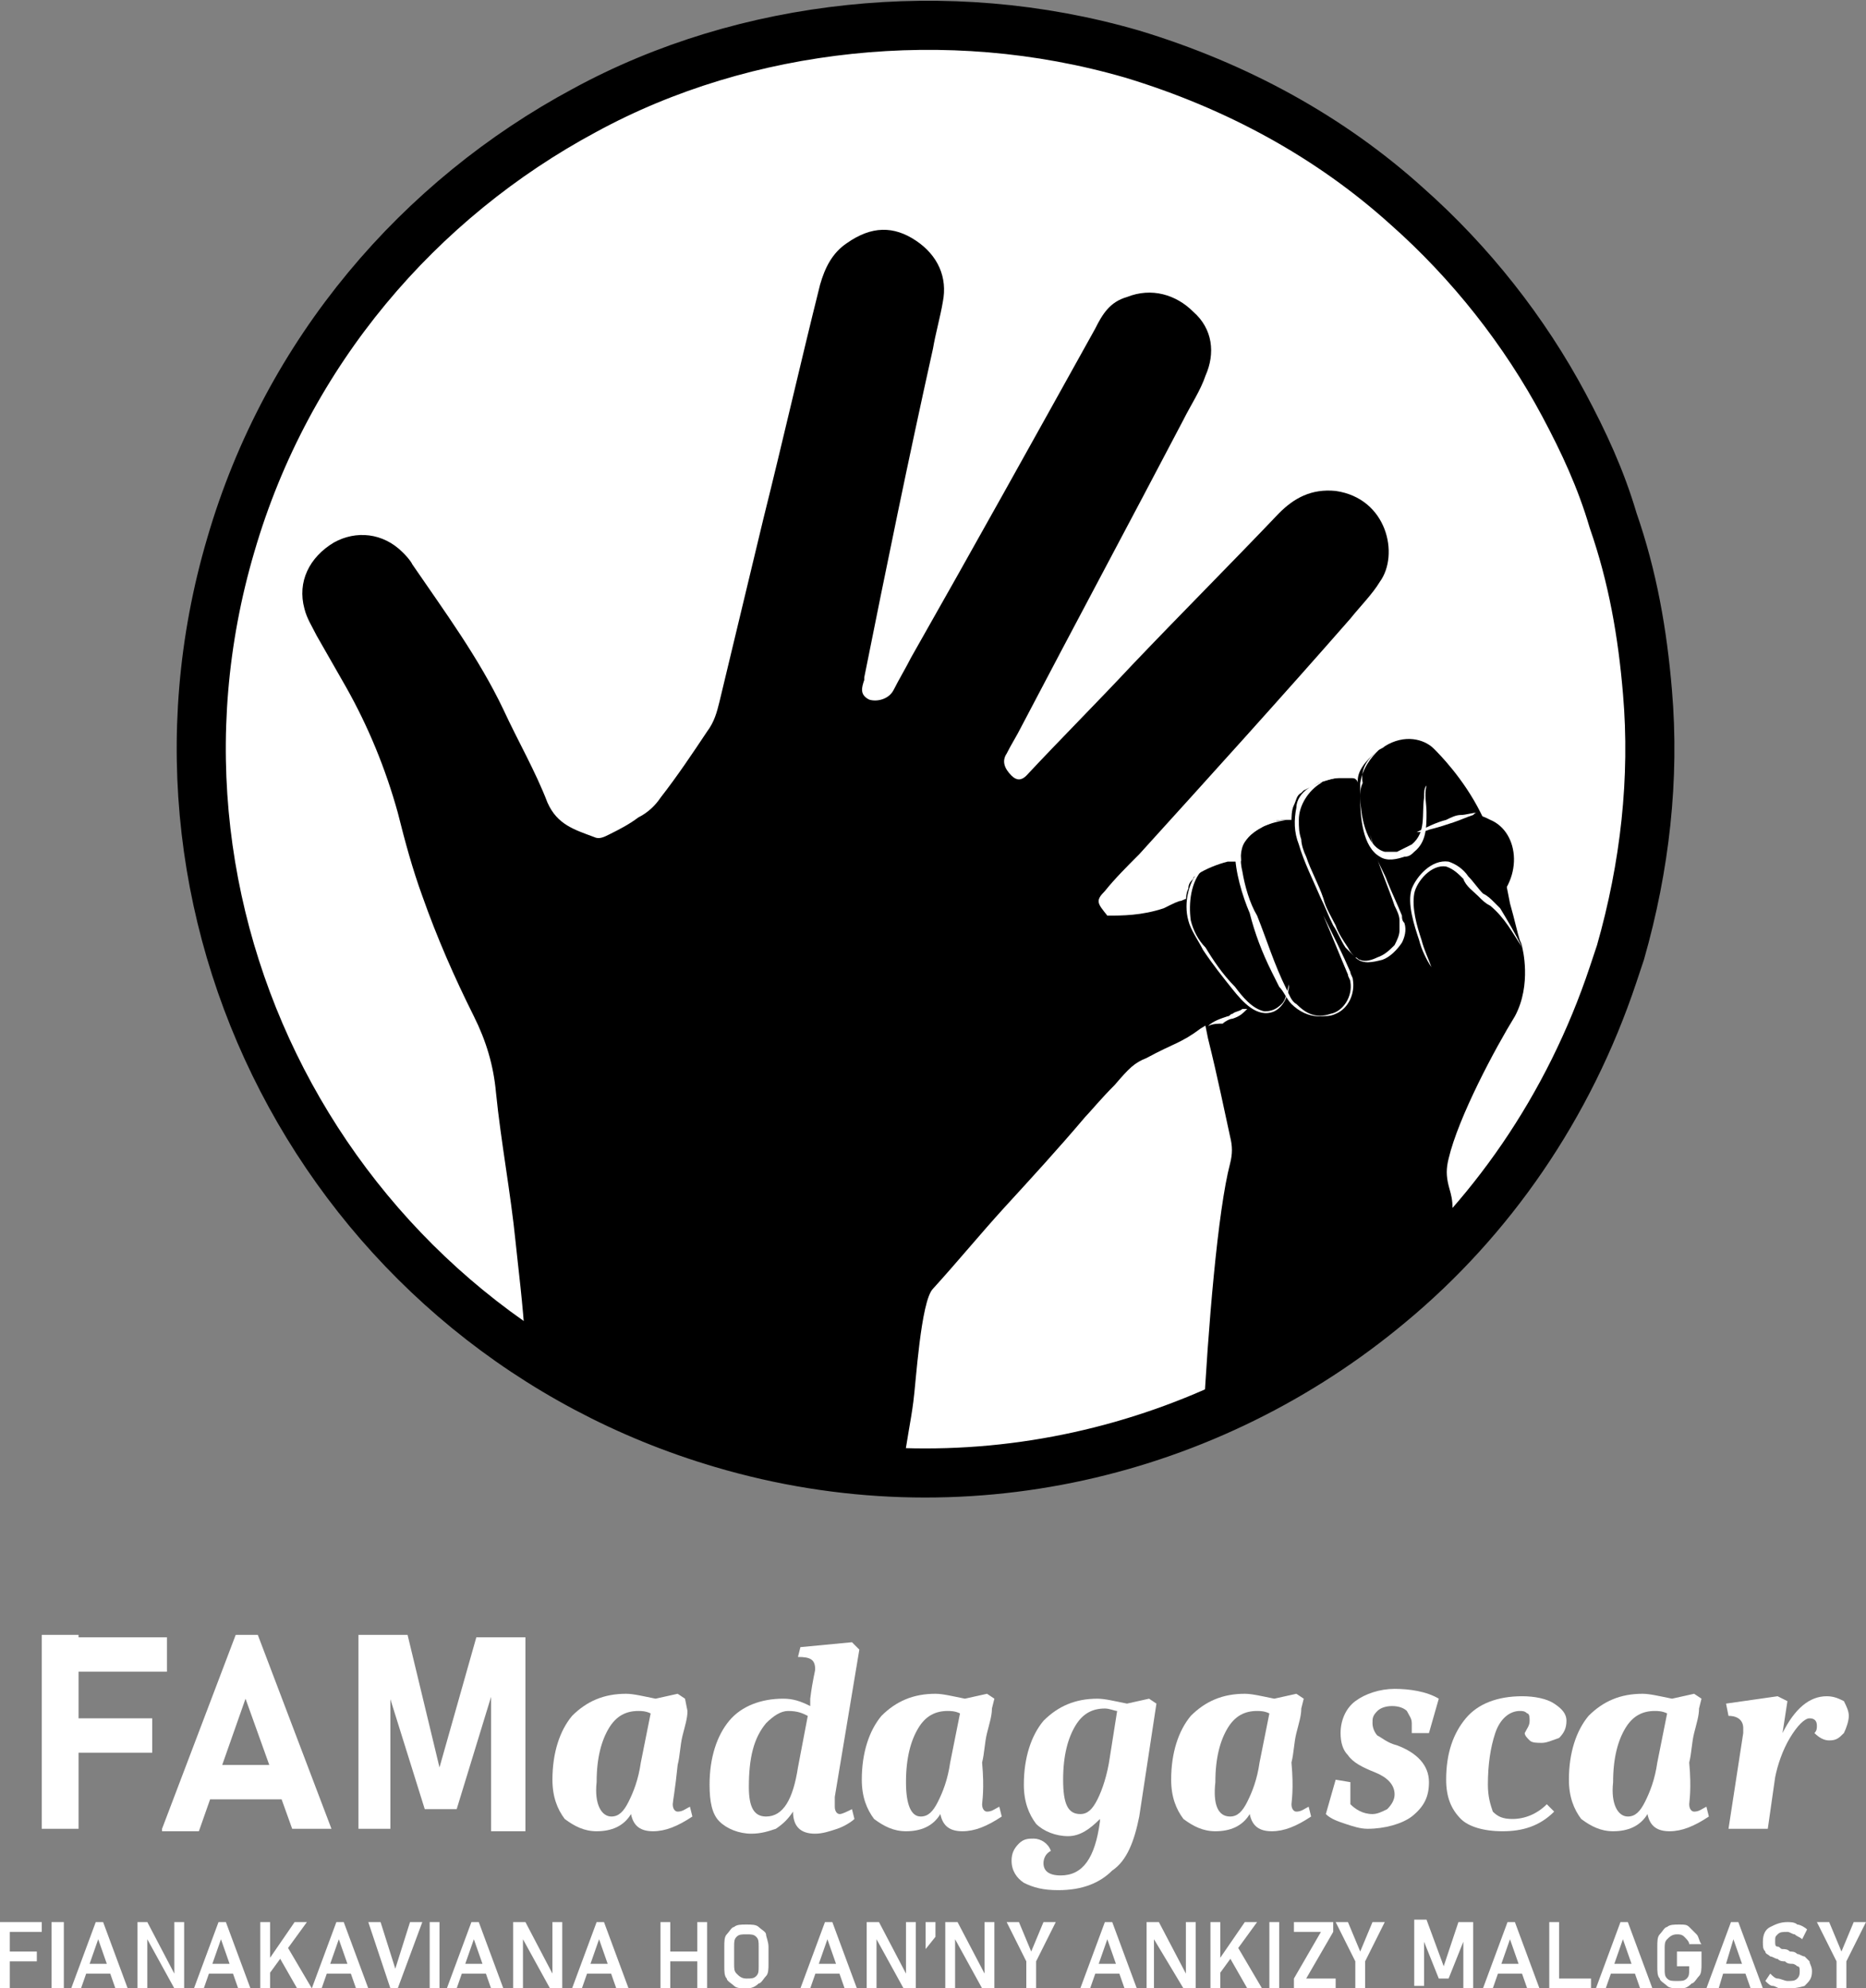 <?xml version="1.0" encoding="utf-8"?>
<!-- Generator: Adobe Illustrator 24.0.2, SVG Export Plug-In . SVG Version: 6.00 Build 0)  -->
<svg version="1.1" xmlns="http://www.w3.org/2000/svg" xmlns:xlink="http://www.w3.org/1999/xlink" x="0px" y="0px"
	 viewBox="0 0 76 81" style="enable-background:new 0 0 76 81;" xml:space="preserve">
<rect x="0" y="0" width="76" height="81" fill="#808080" stroke="none"/>
<style type="text/css">
	.st0{display:none;}
	.st1{display:inline;}
	.st2{clip-path:url(#SVGID_2_);}
	.st3{fill:#FFFFFF;}
	.st4{fill:none;stroke:#000000;stroke-width:2;stroke-miterlimit:10;}
</style>
<g id="fond" class="st0">
	<g class="st1">
		<defs>
			<rect id="SVGID_1_" x="-384" y="-257.3" width="841.9" height="595.3"/>
		</defs>
		<clipPath id="SVGID_2_">
			<use xlink:href="#SVGID_1_"  style="overflow:visible;"/>
		</clipPath>
		<polygon class="st2" points="-401.4,-268.3 -401.4,348.9 475.2,348.9 475.2,-268.3 -401.4,-268.3 		"/>
	</g>
</g>
<g id="logo">
	<g>
		<g>
			<path class="st3" d="M1.7,74.5v-7.9h1.5v7.9H1.7z M2.2,68.1v-1.4h4.6v1.4H2.2z M2.2,71.4V70h4v1.4H2.2z"/>
			<path class="st3" d="M6.6,74.5l3-7.9h0.9l3,7.9h-1.6L10,69.2l-1.9,5.4H6.6z M8,73.3v-1.4h4.1v1.4H8z"/>
		</g>
		<g>
			<path class="st3" d="M17.9,72l1.5-5.3h2v7.9H20v-6.1l0.1,0.3l-1.5,4.9h-1.3l-1.5-4.8l0.1-0.5v6.1h-1.3v-7.9h2L17.9,72z"/>
		</g>
		<g>
			<path class="st3" d="M27.4,73.5c0,0.2,0.1,0.3,0.2,0.3c0.2,0,0.3-0.1,0.5-0.2l0.1,0.4c-0.6,0.4-1.1,0.6-1.6,0.6
				c-0.5,0-0.8-0.2-0.9-0.7c-0.3,0.5-0.8,0.7-1.4,0.7c-0.5,0-0.9-0.2-1.3-0.5c-0.3-0.4-0.5-0.9-0.5-1.6c0-1.1,0.3-2,0.8-2.6
				c0.6-0.6,1.3-0.9,2.2-0.9c0.3,0,0.7,0.1,1.2,0.2l0.9-0.2l0.3,0.2L28,69.7c0,0.3-0.1,0.6-0.2,1c-0.1,0.4-0.1,0.8-0.2,1.2
				C27.5,72.9,27.4,73.4,27.4,73.5z M24.9,74c0.3,0,0.5-0.2,0.7-0.6c0.2-0.4,0.4-0.9,0.5-1.6l0.4-2c-0.2-0.1-0.4-0.1-0.5-0.1
				c-0.5,0-0.9,0.2-1.2,0.7c-0.3,0.5-0.5,1.2-0.5,2.2C24.2,73.5,24.5,74,24.9,74z"/>
			<path class="st3" d="M33.2,68c0-0.4-0.2-0.5-0.7-0.5l0.1-0.4l2.1-0.2l0.3,0.3l-1,6c0,0.2,0,0.3,0,0.4c0,0.2,0.1,0.3,0.2,0.3
				c0.1,0,0.3-0.1,0.5-0.2l0.1,0.4c-0.1,0.1-0.4,0.3-0.7,0.4c-0.3,0.1-0.6,0.2-0.9,0.2c-0.6,0-0.9-0.3-0.9-0.9
				c-0.2,0.3-0.4,0.5-0.7,0.7c-0.3,0.1-0.6,0.2-1,0.2c-0.5,0-1-0.2-1.3-0.5c-0.3-0.3-0.4-0.8-0.4-1.5c0-1.1,0.3-2,0.8-2.6
				c0.5-0.6,1.3-0.9,2.2-0.9c0.4,0,0.7,0.1,1.1,0.3l0-0.3C33.1,68.4,33.2,68.1,33.2,68z M32.9,69.9c-0.2-0.1-0.4-0.2-0.8-0.2
				c-0.3,0-0.6,0.2-0.9,0.5c-0.5,0.6-0.7,1.4-0.7,2.6c0,0.8,0.2,1.2,0.7,1.2c0.7,0,1.1-0.7,1.3-2L32.9,69.9z"/>
			<path class="st3" d="M40,73.5c0,0.2,0.1,0.3,0.2,0.3c0.2,0,0.3-0.1,0.5-0.2l0.1,0.4c-0.6,0.4-1.1,0.6-1.6,0.6
				c-0.5,0-0.8-0.2-0.9-0.7c-0.3,0.5-0.8,0.7-1.4,0.7c-0.5,0-0.9-0.2-1.3-0.5c-0.3-0.4-0.5-0.9-0.5-1.6c0-1.1,0.3-2,0.8-2.6
				c0.6-0.6,1.3-0.9,2.2-0.9c0.3,0,0.7,0.1,1.2,0.2l0.9-0.2l0.3,0.2l-0.1,0.4c0,0.3-0.1,0.6-0.2,1c-0.1,0.4-0.1,0.8-0.2,1.2
				C40.1,72.9,40,73.4,40,73.5z M37.5,74c0.3,0,0.5-0.2,0.7-0.6c0.2-0.4,0.4-0.9,0.5-1.6l0.4-2c-0.2-0.1-0.4-0.1-0.5-0.1
				c-0.5,0-0.9,0.2-1.2,0.7c-0.3,0.5-0.5,1.2-0.5,2.2C36.9,73.5,37.1,74,37.5,74z"/>
			<path class="st3" d="M43.1,77c-0.6,0-1-0.1-1.4-0.3c-0.3-0.2-0.5-0.5-0.5-0.9c0-0.3,0.1-0.5,0.3-0.7c0.2-0.2,0.4-0.2,0.6-0.2
				c0.3,0,0.6,0.2,0.7,0.5c-0.2,0.1-0.3,0.3-0.3,0.5c0,0.3,0.2,0.5,0.7,0.5c0.9,0,1.4-0.7,1.6-2.2l0-0.1c-0.4,0.4-0.8,0.7-1.3,0.7
				s-1-0.2-1.3-0.5c-0.3-0.4-0.5-0.9-0.5-1.6c0-1.1,0.3-2,0.8-2.6c0.6-0.6,1.3-0.9,2.2-0.9c0.3,0,0.7,0.1,1.2,0.2l0.9-0.2l0.3,0.2
				L46.4,74c-0.2,1-0.5,1.8-1.1,2.2C44.8,76.7,44.1,77,43.1,77z M45,69.6c-0.5,0-0.9,0.2-1.2,0.7c-0.3,0.5-0.5,1.2-0.5,2.2
				c0,1,0.2,1.4,0.7,1.4c0.3,0,0.5-0.2,0.7-0.6c0.2-0.4,0.4-1,0.5-1.7l0.3-1.9C45.4,69.7,45.2,69.6,45,69.6z"/>
			<path class="st3" d="M52.6,73.5c0,0.2,0.1,0.3,0.2,0.3c0.2,0,0.3-0.1,0.5-0.2l0.1,0.4c-0.6,0.4-1.1,0.6-1.6,0.6
				c-0.5,0-0.8-0.2-0.9-0.7c-0.3,0.5-0.8,0.7-1.4,0.7c-0.5,0-0.9-0.2-1.3-0.5c-0.3-0.4-0.5-0.9-0.5-1.6c0-1.1,0.3-2,0.8-2.6
				c0.6-0.6,1.3-0.9,2.2-0.9c0.3,0,0.7,0.1,1.2,0.2l0.9-0.2l0.3,0.2l-0.1,0.4c0,0.3-0.1,0.6-0.2,1c-0.1,0.4-0.1,0.8-0.2,1.2
				C52.7,72.9,52.6,73.4,52.6,73.5z M50.1,74c0.3,0,0.5-0.2,0.7-0.6c0.2-0.4,0.4-0.9,0.5-1.6l0.4-2c-0.2-0.1-0.4-0.1-0.5-0.1
				c-0.5,0-0.9,0.2-1.2,0.7c-0.3,0.5-0.5,1.2-0.5,2.2C49.4,73.5,49.6,74,50.1,74z"/>
			<path class="st3" d="M57.5,70.2c0-0.2-0.1-0.3-0.2-0.5c-0.1-0.1-0.3-0.2-0.6-0.2c-0.3,0-0.5,0.1-0.6,0.2
				c-0.2,0.2-0.2,0.3-0.2,0.5c0,0.2,0.1,0.4,0.2,0.5c0.2,0.1,0.4,0.3,0.8,0.4c0.8,0.3,1.3,0.8,1.3,1.5c0,0.6-0.2,1-0.7,1.4
				c-0.4,0.3-1.1,0.5-1.8,0.5c-0.3,0-0.6-0.1-0.9-0.2s-0.6-0.2-0.8-0.4l0.4-1.4l0.6,0.1c0,0.2,0,0.3,0,0.5c0,0.2,0,0.3,0,0.4
				c0.2,0.2,0.5,0.4,0.9,0.4c0.2,0,0.4-0.1,0.6-0.2c0.2-0.2,0.3-0.4,0.3-0.6c0-0.4-0.3-0.7-0.8-0.9c-0.5-0.2-0.9-0.4-1.1-0.7
				c-0.2-0.2-0.3-0.5-0.3-0.9c0-0.5,0.2-1,0.6-1.3c0.4-0.3,1-0.5,1.6-0.5s1.3,0.1,1.8,0.4l-0.4,1.4h-0.7
				C57.5,70.5,57.5,70.3,57.5,70.2z"/>
			<path class="st3" d="M63.3,73.8c-0.6,0.6-1.3,0.8-2.1,0.8c-0.8,0-1.4-0.2-1.7-0.5c-0.4-0.4-0.6-0.9-0.6-1.6
				c0-1.1,0.3-1.9,0.8-2.5c0.5-0.6,1.3-0.9,2.3-0.9c0.5,0,1,0.1,1.3,0.3c0.3,0.2,0.5,0.4,0.5,0.7c0,0.3-0.1,0.5-0.3,0.7
				C63.2,70.9,63,71,62.8,71s-0.4,0-0.5-0.1c-0.1-0.1-0.2-0.2-0.2-0.3c0.1-0.2,0.2-0.3,0.2-0.5c0-0.1,0-0.3-0.1-0.3
				c-0.1-0.1-0.2-0.1-0.3-0.1c-0.4,0-0.8,0.3-1,0.9c-0.2,0.6-0.3,1.3-0.3,2.1c0,0.5,0.1,0.8,0.2,1.1c0.2,0.2,0.4,0.3,0.8,0.3
				c0.5,0,1-0.2,1.4-0.6L63.3,73.8z"/>
			<path class="st3" d="M68.8,73.5c0,0.2,0.1,0.3,0.2,0.3c0.2,0,0.3-0.1,0.5-0.2l0.1,0.4c-0.6,0.4-1.1,0.6-1.6,0.6
				c-0.5,0-0.8-0.2-0.9-0.7c-0.3,0.5-0.8,0.7-1.4,0.7c-0.5,0-0.9-0.2-1.3-0.5c-0.3-0.4-0.5-0.9-0.5-1.6c0-1.1,0.3-2,0.8-2.6
				c0.6-0.6,1.3-0.9,2.2-0.9c0.3,0,0.7,0.1,1.2,0.2l0.9-0.2l0.3,0.2l-0.1,0.4c0,0.3-0.1,0.6-0.2,1c-0.1,0.4-0.1,0.8-0.2,1.2
				C68.9,72.9,68.8,73.4,68.8,73.5z M66.3,74c0.3,0,0.5-0.2,0.7-0.6c0.2-0.4,0.4-0.9,0.5-1.6l0.4-2c-0.2-0.1-0.4-0.1-0.5-0.1
				c-0.5,0-0.9,0.2-1.2,0.7s-0.5,1.2-0.5,2.2C65.6,73.5,65.9,74,66.3,74z"/>
			<path class="st3" d="M74.4,69.1c0.3,0,0.5,0.1,0.7,0.2c0.1,0.2,0.2,0.4,0.2,0.6s-0.1,0.5-0.2,0.7c-0.2,0.2-0.3,0.3-0.6,0.3
				c-0.2,0-0.4-0.1-0.6-0.3c0.1-0.1,0.1-0.2,0.1-0.3c0-0.2-0.1-0.3-0.3-0.3c-0.2,0-0.5,0.3-0.8,0.8c-0.3,0.5-0.5,1.1-0.6,1.6
				l-0.3,2.1h-1.6l0.6-3.9c0-0.1,0-0.2,0-0.2c0-0.3-0.2-0.5-0.6-0.5l-0.1-0.5l2.1-0.3l0.4,0.2l-0.2,1.3
				C73.1,69.6,73.7,69.1,74.4,69.1z"/>
		</g>
		<g>
			<path class="st3" d="M0,81v-2.7h0.4V81H0z M0.2,78.7v-0.4h1.5v0.4H0.2z M0.2,79.9v-0.4h1.3v0.4H0.2z"/>
			<path class="st3" d="M2.6,78.3V81H2.1v-2.7H2.6z"/>
		</g>
		<g>
			<path class="st3" d="M2.9,81l1-2.7h0.3l1,2.7H4.7L4,79l-0.7,2H2.9z M3.3,80.5V80h1.4v0.4H3.3z"/>
			<path class="st3" d="M5.6,81v-2.7H6l1.1,2.1l0,0v-2.1h0.4V81H7.1l-1.1-2l0,0V81H5.6z"/>
		</g>
		<g>
			<path class="st3" d="M7.9,81l1-2.7h0.3l1,2.7H9.7l-0.7-2l-0.7,2H7.9z M8.4,80.5V80h1.4v0.4H8.4z"/>
			<path class="st3" d="M10.6,81v-2.7H11V81H10.6z M10.9,80.5l0-0.6l1.1-1.6h0.5L10.9,80.5z M12.1,81l-0.8-1.4l0.4-0.3l1,1.7H12.1z"
				/>
		</g>
		<g>
			<path class="st3" d="M12.7,81l1-2.7h0.3l1,2.7h-0.5l-0.7-2l-0.7,2H12.7z M13.2,80.5V80h1.4v0.4H13.2z"/>
			<path class="st3" d="M15.9,81L15,78.3h0.5l0.6,1.9l0.6-1.9h0.5L16.2,81H15.9z"/>
		</g>
		<g>
			<path class="st3" d="M17.9,78.3V81h-0.4v-2.7H17.9z"/>
			<path class="st3" d="M18.2,81l1-2.7h0.3l1,2.7h-0.5l-0.7-2l-0.7,2H18.2z M18.7,80.5V80h1.4v0.4H18.7z"/>
			<path class="st3" d="M20.9,81v-2.7h0.5l1.1,2.1l0,0v-2.1h0.4V81h-0.5l-1.1-2l0,0V81H20.9z"/>
			<path class="st3" d="M23.3,81l1-2.7h0.3l1,2.7h-0.5l-0.7-2l-0.7,2H23.3z M23.7,80.5V80h1.4v0.4H23.7z"/>
			<path class="st3" d="M26.9,81v-2.7h0.4V81H26.9z M27.2,79.9v-0.4h1.5v0.4H27.2z M28.4,81v-2.7h0.4V81H28.4z"/>
			<path class="st3" d="M30.4,81c-0.2,0-0.4,0-0.5-0.1c-0.1-0.1-0.3-0.2-0.3-0.3c-0.1-0.1-0.1-0.3-0.1-0.5v-0.8c0-0.2,0-0.4,0.1-0.5
				c0.1-0.1,0.2-0.3,0.3-0.3c0.1-0.1,0.3-0.1,0.5-0.1c0.2,0,0.4,0,0.5,0.1c0.1,0.1,0.3,0.2,0.3,0.3s0.1,0.3,0.1,0.5V80
				c0,0.2,0,0.4-0.1,0.5c-0.1,0.1-0.2,0.3-0.3,0.3C30.7,81,30.5,81,30.4,81z M30.4,80.6c0.2,0,0.3,0,0.4-0.1s0.1-0.2,0.1-0.4v-0.8
				c0-0.2,0-0.3-0.1-0.4c-0.1-0.1-0.2-0.1-0.4-0.1c-0.2,0-0.3,0-0.4,0.1c-0.1,0.1-0.1,0.2-0.1,0.4V80c0,0.2,0,0.3,0.1,0.4
				C30.1,80.5,30.2,80.6,30.4,80.6z"/>
			<path class="st3" d="M32.6,81l1-2.7h0.3l1,2.7h-0.5l-0.7-2l-0.7,2H32.6z M33.1,80.5V80h1.4v0.4H33.1z"/>
			<path class="st3" d="M35.3,81v-2.7h0.5l1.1,2.1l0,0v-2.1h0.4V81h-0.5l-1.1-2l0,0V81H35.3z"/>
			<path class="st3" d="M37.7,79.4v-1.1h0.4v0.6L37.7,79.4z"/>
			<path class="st3" d="M38.5,81v-2.7H39l1.1,2.1l0,0v-2.1h0.4V81h-0.5l-1.1-2l0,0V81H38.5z"/>
		</g>
		<g>
			<path class="st3" d="M43,78.3l-0.8,1.6V81h-0.4v-1.1l-0.8-1.6h0.5l0.5,1.2l0.5-1.2H43z"/>
			<path class="st3" d="M44,81l1-2.7h0.3l1,2.7h-0.5l-0.7-2l-0.7,2H44z M44.4,80.5V80h1.4v0.4H44.4z"/>
			<path class="st3" d="M46.7,81v-2.7h0.5l1.1,2.1l0,0v-2.1h0.4V81h-0.5L47,79l0,0V81H46.7z"/>
			<path class="st3" d="M49.3,81v-2.7h0.4V81H49.3z M49.6,80.5l0-0.6l1.1-1.6h0.5L49.6,80.5z M50.8,81L50,79.6l0.4-0.3l1,1.7H50.8z"
				/>
			<path class="st3" d="M52.1,78.3V81h-0.4v-2.7H52.1z"/>
			<path class="st3" d="M54.3,78.3v0.4l-1.1,1.9h1.2V81h-1.7v-0.4l1.1-1.9h-1.1v-0.4H54.3z"/>
			<path class="st3" d="M56.4,78.3l-0.8,1.6V81h-0.4v-1.1l-0.8-1.6h0.5l0.5,1.2l0.5-1.2H56.4z"/>
			<path class="st3" d="M58.8,80.1l0.6-1.8H60V81h-0.4v-2l0,0.1L59,80.6h-0.4l-0.6-1.5l0-0.2v2h-0.4v-2.7h0.5L58.8,80.1z"/>
			<path class="st3" d="M60.4,81l1-2.7h0.3l1,2.7h-0.5l-0.7-2l-0.7,2H60.4z M60.8,80.5V80h1.4v0.4H60.8z"/>
			<path class="st3" d="M63.1,81v-2.7h0.4V81H63.1z M63.3,81v-0.4h1.5V81H63.3z"/>
			<path class="st3" d="M65,81l1-2.7h0.3l1,2.7h-0.5l-0.7-2l-0.7,2H65z M65.4,80.5V80h1.4v0.4H65.4z"/>
		</g>
		<g>
			<path class="st3" d="M68.4,79.5h0.9V80c0,0.2,0,0.4-0.1,0.5c-0.1,0.1-0.2,0.3-0.3,0.3C68.7,81,68.6,81,68.4,81
				c-0.2,0-0.4,0-0.5-0.1c-0.1-0.1-0.3-0.2-0.3-0.3c-0.1-0.1-0.1-0.3-0.1-0.5v-0.8c0-0.2,0-0.4,0.1-0.5c0.1-0.1,0.2-0.3,0.3-0.3
				c0.1-0.1,0.3-0.1,0.5-0.1c0.2,0,0.3,0,0.4,0.1c0.1,0.1,0.2,0.2,0.3,0.3c0.1,0.1,0.1,0.3,0.2,0.4h-0.5c0-0.1-0.1-0.2-0.2-0.3
				c-0.1-0.1-0.2-0.1-0.3-0.1c-0.2,0-0.3,0.1-0.4,0.2c-0.1,0.1-0.1,0.2-0.1,0.4v0.8c0,0.2,0,0.3,0.1,0.4c0.1,0.1,0.2,0.1,0.4,0.1
				c0.2,0,0.3,0,0.4-0.1c0.1-0.1,0.1-0.2,0.1-0.4v-0.1h-0.5V79.5z"/>
			<path class="st3" d="M69.5,81l1-2.7h0.3l1,2.7h-0.5l-0.7-2L70,81H69.5z M70,80.5V80h1.4v0.4H70z"/>
		</g>
		<g>
			<path class="st3" d="M72.9,81c-0.1,0-0.3,0-0.4,0c-0.1,0-0.2-0.1-0.3-0.1c-0.1,0-0.2-0.1-0.3-0.2l0.2-0.3
				c0.1,0.1,0.2,0.2,0.3,0.2s0.3,0.1,0.4,0.1c0.2,0,0.3,0,0.4-0.1c0.1-0.1,0.1-0.2,0.1-0.3v0c0-0.1,0-0.2-0.1-0.2
				c0,0-0.1-0.1-0.2-0.1c-0.1,0-0.2,0-0.3-0.1c-0.1,0-0.2,0-0.3-0.1c-0.1,0-0.2-0.1-0.3-0.1c-0.1-0.1-0.2-0.1-0.2-0.2
				c-0.1-0.1-0.1-0.2-0.1-0.4v0c0-0.3,0.1-0.5,0.3-0.6c0.2-0.1,0.4-0.2,0.7-0.2c0.1,0,0.3,0,0.4,0.1c0.1,0,0.3,0.1,0.4,0.2l-0.2,0.4
				c-0.1-0.1-0.2-0.1-0.3-0.2c-0.1,0-0.2-0.1-0.3-0.1c-0.2,0-0.3,0-0.4,0.1c-0.1,0.1-0.1,0.1-0.1,0.3v0c0,0.1,0,0.2,0.1,0.2
				c0.1,0,0.1,0.1,0.2,0.1s0.2,0,0.3,0.1c0.1,0,0.2,0,0.3,0.1c0.1,0,0.2,0.1,0.3,0.1c0.1,0.1,0.1,0.1,0.2,0.2c0,0.1,0.1,0.2,0.1,0.4
				v0c0,0.3-0.1,0.4-0.3,0.6C73.5,80.9,73.2,81,72.9,81z"/>
			<path class="st3" d="M76,78.3l-0.8,1.6V81h-0.4v-1.1L74,78.3h0.5l0.5,1.2l0.5-1.2H76z"/>
		</g>
		<path class="st3" d="M19.1,20.8c0.2-0.1,0.4-0.1,0.6-0.2l0,0c-0.1-0.3-0.2-0.6-0.2-0.9c-0.2-0.6-0.6-1.8-1-2.1
			c-0.1,0-0.1-0.1-0.2-0.1l0.1-0.1C18.5,18.6,18.8,19.8,19.1,20.8L19.1,20.8L19.1,20.8z M19.1,20.8c-0.3-0.8-0.5-1.6-0.7-2.5
			c-0.1-0.3-0.2-0.6-0.2-0.9l0.1,0c0.5,0.1,0.8,1,1,1.5c0.2,0.6,0.3,1.1,0.5,1.7l0,0l0,0C19.5,20.7,19.3,20.8,19.1,20.8L19.1,20.8
			L19.1,20.8z"/>
		<path class="st3" d="M58.1,37.9c-0.3-0.5-0.6-1-1-1.4c-0.1-0.1-0.3-0.2-0.4-0.3c-0.2-0.2-0.4-0.3-0.5-0.5c0,0-0.1-0.1-0.1-0.1
			c-0.1-0.1-0.3-0.3-0.5-0.3c-0.5-0.1-0.9,0.5-1.1,0.9c-0.1,0.5,0.1,1.1,0.2,1.5c0.1,0.3,0.2,0.6,0.4,0.9c-0.2-0.3-0.3-0.6-0.4-0.9
			c-0.2-0.5-0.4-1.2-0.2-1.7c0.2-0.4,0.7-0.9,1.2-0.8c0.2,0,0.4,0.2,0.5,0.4c0.2,0.2,0.3,0.5,0.5,0.6c0.1,0.1,0.3,0.2,0.4,0.3
			C57.6,36.9,57.8,37.4,58.1,37.9L58.1,37.9L58.1,37.9z"/>
		<path class="st3" d="M54.9,33.8c0.7-0.3,1.6-0.4,2.4-0.2c0.1,0,0.2,0.1,0.3,0.1c-0.1,0-0.3-0.1-0.4-0.1c-0.3,0-0.6-0.1-0.9,0
			C55.8,33.6,55.3,33.7,54.9,33.8L54.9,33.8L54.9,33.8z"/>
		<path class="st3" d="M47.9,40.5c0.2-0.1,0.5-0.2,0.7-0.3c0.1,0,0.1-0.1,0.2-0.1c0.1-0.1,0.2-0.1,0.4-0.1c0.1,0,0.1,0,0.2,0
			c0,0,0,0,0,0c0,0,0,0,0,0c-0.1,0-0.1,0.1-0.2,0.1c-0.1,0.1-0.2,0.1-0.4,0.2c-0.1,0-0.1,0-0.2,0.1c-0.1,0-0.3,0.1-0.4,0.1
			C48.1,40.5,48,40.5,47.9,40.5C47.9,40.6,47.9,40.6,47.9,40.5C47.9,40.6,47.9,40.5,47.9,40.5L47.9,40.5L47.9,40.5z"/>
		<path class="st3" d="M57.5,36.6c0.2-0.3,0.7-0.7,1-0.8c-0.1,0.2-0.3,0.3-0.5,0.4C57.9,36.4,57.7,36.5,57.5,36.6L57.5,36.6
			L57.5,36.6z"/>
		<path class="st3" d="M46.1,2.2c4.3,1.3,8.1,3.4,11.2,6.2c2.6,2.3,4.8,5.1,6.4,8.1c0.8,1.5,1.5,3,2,4.7c0.8,2.3,1.2,4.6,1.4,7
			c0.3,3.5-0.1,7.1-1.1,10.6c-0.1,0.3-0.2,0.6-0.3,0.9c-1.8,5.4-5,10-9.1,13.4c-7.3,6.1-17.4,8.6-27.2,5.7
			c-15.6-4.6-24.6-21-20-36.6c2.3-7.9,7.7-14.1,14.4-17.7c3.3-1.8,7-2.9,10.8-3.3C38.4,0.8,42.3,1.1,46.1,2.2L46.1,2.2z"/>
		<path class="st4" d="M46.1,2.2c4.3,1.3,8.1,3.4,11.2,6.2c2.6,2.3,4.8,5.1,6.4,8.1c0.8,1.5,1.5,3,2,4.7c0.8,2.3,1.2,4.6,1.4,7
			c0.3,3.5-0.1,7.1-1.1,10.6c-0.1,0.3-0.2,0.6-0.3,0.9c-1.8,5.4-5,10-9.1,13.4c-7.3,6.1-17.4,8.6-27.2,5.7
			c-15.6-4.6-24.6-21-20-36.6c2.3-7.9,7.7-14.1,14.4-17.7c3.3-1.8,7-2.9,10.8-3.3C38.4,0.8,42.3,1.1,46.1,2.2L46.1,2.2z"/>
		<path d="M60.7,33.4c-0.4-0.2-0.9-0.5-3.4,0.1c-3.3,0.8-6.6,2.1-9.2,3.2c-0.1,0-0.3,0.1-0.7,0.3c-0.9,0.3-1.7,0.3-2.3,0.3
			c-0.4-0.5-0.5-0.6-0.1-1c0.4-0.5,0.9-1,1.4-1.5c2.9-3.2,5.8-6.4,8.6-9.6c0.4-0.5,0.9-1,1.2-1.5c0.8-1.1,0.3-3.4-1.8-3.7
			c-1-0.1-1.7,0.3-2.3,0.9c-2,2.1-4,4.1-6,6.2c-1.4,1.5-2.9,3-4.3,4.5c-0.2,0.2-0.4,0.2-0.6,0c-0.3-0.3-0.4-0.6-0.2-0.9
			c0.2-0.4,0.4-0.7,0.6-1.1c2.2-4.2,4.4-8.3,6.6-12.5c0.3-0.6,0.7-1.2,0.9-1.8c0.4-0.9,0.3-1.9-0.5-2.6c-0.7-0.7-1.7-1-2.7-0.6
			c-0.7,0.2-1,0.7-1.3,1.3c-2.5,4.5-5,9-7.5,13.4c-0.2,0.4-0.5,0.9-0.7,1.3c-0.2,0.4-0.7,0.5-1,0.4c-0.4-0.2-0.3-0.5-0.2-0.8
			c0,0,0-0.1,0-0.1c0.9-4.5,1.8-8.9,2.8-13.4c0.1-0.6,0.3-1.3,0.4-1.9c0.2-1-0.2-1.9-1.1-2.5c-0.9-0.6-1.8-0.6-2.8,0.1
			c-0.6,0.4-0.9,1-1.1,1.7c-0.8,3.2-1.5,6.3-2.3,9.5c-0.6,2.5-1.2,5-1.8,7.5c-0.1,0.4-0.2,0.8-0.5,1.2c-0.6,0.9-1.2,1.8-1.9,2.7
			c-0.2,0.3-0.5,0.6-0.9,0.8c-0.4,0.3-0.8,0.5-1.2,0.7c-0.2,0.1-0.4,0.2-0.6,0.1c-0.8-0.3-1.5-0.5-1.9-1.4c-0.5-1.3-1.2-2.5-1.8-3.8
			c-1-2.1-2.4-4-3.7-5.9c-0.1-0.2-0.3-0.4-0.4-0.5c-0.8-0.8-1.9-0.9-2.8-0.4c-1,0.6-1.5,1.6-1.2,2.7c0.1,0.4,0.3,0.7,0.5,1.1
			c0.4,0.7,0.8,1.4,1.2,2.1c0.9,1.6,1.6,3.3,2.1,5.1c0.3,1.2,0.6,2.3,1,3.4c0.6,1.7,1.3,3.3,2.1,4.9c0.5,1,0.8,2,0.9,3.1
			c0.2,2,0.6,4.1,0.8,6.1c0.1,1,0.3,2.5,0.4,4.2c4.4,3,9.7,4.7,15.4,4.9c0,0,0,0,0,0c0.1-0.9,0.3-1.8,0.4-2.6
			c0.1-0.7,0.3-4.1,0.8-4.6c1-1.1,1.9-2.2,2.9-3.3c1.1-1.2,2.2-2.4,3.3-3.7c0.2-0.2,0.6-0.7,1.2-1.3c0.6-0.7,0.8-0.9,1.3-1.1
			c1.1-0.6,1.4-0.6,2.2-1.2c0.8-0.5,1.6-0.9,3.3-1.6c1.6-0.7,2.7-1.2,4.4-1.7c2.7-0.9,3.2-1,4-1.6C62.1,35.9,61.9,33.9,60.7,33.4
			L60.7,33.4z"/>
		<path d="M59,47.2c-0.1,0.4-0.1,0.7,0,1.1c0.1,0.4,0.3,0.8,0,1.9c0,0.1,0,0.2,0,0.2l0,0.7c-1.2,1.2-2.4,2.3-3.8,3.3
			c-1.7,1.1-3.7,2.3-6.2,3.6c0.2-3.9,0.6-8.7,1.1-10.6c0.1-0.4,0.1-0.7,0-1.1c-0.2-0.9-0.5-2.4-0.9-4c0,0,0,0,0,0
			c-0.2-1-0.4-2-0.6-2.9c-0.1-0.7-0.2-1.2-0.2-1.6c0-0.3,0-0.6-0.1-0.8c0-0.4,0-0.6,0.1-0.8c0-0.2,0.1-0.3,0.2-0.4
			c0-0.1,0.1-0.1,0.2-0.2c0,0,0,0,0,0c0.3-0.2,0.8-0.4,1.2-0.5c0.2,0,0.3,0,0.4,0c0,0,0,0,0,0c0,0,0.1,0,0.1,0
			c0.2,0-0.4-0.7,0.9-1.4c0,0,0,0,0,0c0.1-0.1,0.3-0.1,0.4-0.2c0,0,0,0,0,0c0.2-0.1,0.4-0.1,0.5-0.1c0,0,0,0,0,0c0.1,0,0.2,0,0.3,0
			h0c0,0,0,0,0,0.1c0-0.2,0-0.5,0.1-0.7c0.1-0.2,0.1-0.4,0.3-0.5c0,0,0.1-0.1,0.1-0.1c0.2-0.1,0.4-0.2,0.6-0.3
			c0.3-0.1,0.6-0.2,0.8-0.2c0.3,0,0.5,0,0.6,0c0.1,0,0.2,0.1,0.2,0.2c0,0,0,0,0,0c0,0,0,0,0-0.1c0-0.4,0.3-0.8,0.8-1.2
			c0.1-0.1,0.2-0.1,0.3-0.2c0.8-0.5,1.6-0.3,2,0.1c0.2,0.2,1.2,1.2,1.9,2.6c0.3,0.6,0.6,1.2,0.8,1.9c0.2,0.7,0.3,1.3,0.4,1.8
			c0.2,0.7,0.3,1.2,0.4,1.5c0.1,0.2,0.1,0.3,0.1,0.3s0.4,1.5-0.3,2.8C60.9,42.7,59.4,45.5,59,47.2L59,47.2z"/>
		<path class="st3" d="M52.4,33.4c-0.6,0.1-1.3,0.3-1.7,0.9c-0.2,0.3-0.2,0.8-0.1,1.2c0.1,0.6,0.3,1.3,0.6,1.8c0.4,1,0.7,2,1.2,3
			c0.1,0.2,0.2,0.5,0.4,0.6c0.4,0.4,0.8,0.6,1.4,0.4c0.5-0.1,0.9-0.7,0.8-1.3c0-0.1-0.1-0.2-0.1-0.3c-0.3-0.7-0.7-1.7-1-2.4
			c0.4,0.8,0.8,1.6,1.1,2.3c0,0.1,0.1,0.2,0.1,0.3c0.1,0.6-0.2,1.2-0.7,1.4c-0.2,0.1-0.4,0.1-0.7,0.1c-0.4,0-0.8-0.2-1.1-0.5
			c-0.2-0.2-0.3-0.5-0.5-0.7c-0.1-0.2-0.2-0.4-0.3-0.6c-0.4-0.8-0.7-1.6-0.9-2.4c-0.3-0.7-0.6-1.7-0.6-2.5c0-0.2,0.1-0.4,0.2-0.6
			C51,33.7,51.7,33.4,52.4,33.4L52.4,33.4L52.4,33.4z"/>
		<path class="st3" d="M50.5,35.1c-0.5-0.1-1.2,0-1.5,0.3c-0.5,0.5-0.6,1.4-0.5,2.1c0.1,0.4,0.3,0.8,0.6,1.1
			c0.3,0.5,0.7,1.1,1.2,1.6c0.3,0.4,0.7,0.9,1.2,1c0.3,0,0.5-0.1,0.7-0.3c0.2-0.2,0.2-0.5,0.3-0.8c0,0.4-0.2,0.9-0.6,1.1
			c-0.7,0.3-1.3-0.4-1.7-0.9c-0.4-0.5-0.8-1-1.2-1.6c-0.2-0.4-0.5-0.8-0.6-1.2c-0.2-0.7,0-1.7,0.6-2.2C49.3,35,50.1,34.9,50.5,35.1
			L50.5,35.1L50.5,35.1z"/>
		<path class="st3" d="M62,38.6c-0.4-0.6-0.7-1.2-1.3-1.7c-0.2-0.1-0.3-0.2-0.5-0.4c-0.2-0.2-0.5-0.4-0.6-0.7
			c-0.2-0.2-0.4-0.4-0.7-0.5c-0.6-0.1-1.2,0.6-1.3,1.1c-0.1,0.6,0.1,1.3,0.3,1.9c0.1,0.4,0.3,0.8,0.4,1.1c-0.2-0.3-0.4-0.7-0.5-1.1
			c-0.2-0.6-0.5-1.5-0.3-2.1c0.2-0.5,0.8-1.2,1.5-1.1c0.3,0.1,0.6,0.3,0.8,0.6c0.2,0.2,0.4,0.5,0.6,0.7c0.2,0.1,0.3,0.2,0.5,0.4
			c0.1,0.1,0.1,0.1,0.2,0.2C61.4,37.5,61.7,38,62,38.6L62,38.6L62,38.6z"/>
		<path class="st3" d="M56.2,30.5c-0.4,0.4-0.7,0.8-0.8,1.4c0,0.2,0,0.4,0,0.5c0,0.7,0.2,2.1,1,2.3c0.2,0,0.3,0,0.5,0
			c0.2-0.1,0.4-0.2,0.6-0.3c0.6-0.5,0.4-1.2,0.5-1.9c0-0.2,0-0.4,0.1-0.5c-0.1,0.4,0,0.7,0,1.1c0,0.6,0,1.2-0.5,1.6
			c-0.1,0.1-0.2,0.2-0.4,0.2c-0.3,0.1-0.7,0.2-1,0c-0.7-0.4-0.8-1.6-0.8-2.4c0-0.2,0-0.4,0.1-0.6C55.4,31.3,55.7,30.9,56.2,30.5
			L56.2,30.5L56.2,30.5z"/>
		<path class="st3" d="M55.2,31.7c-0.5-0.1-1,0-1.5,0.2c-0.2,0.1-0.3,0.1-0.4,0.2c-0.3,0.2-0.5,0.5-0.5,0.8c-0.1,0.5-0.1,1,0.1,1.5
			c0.2,0.7,0.6,1.5,0.9,2.2c0.2,0.4,0.3,0.7,0.5,1.1c0.2,0.3,0.3,0.6,0.5,0.9l0.1,0.1l0.1,0.1c0,0,0.1,0.1,0.1,0.1
			c0,0,0.1,0.1,0.1,0.1c0.1,0,0.1,0.1,0.2,0.1c0.2,0.1,0.5,0,0.7-0.1c0.3-0.1,0.5-0.3,0.7-0.5c0.1-0.2,0.2-0.4,0.2-0.6
			c0-0.1,0-0.2,0-0.4c0-0.2-0.1-0.4-0.2-0.6c-0.2-0.6-0.5-1.3-0.7-1.9c-0.1-0.3-0.2-0.6-0.3-1c0.1,0.3,0.2,0.7,0.3,1
			c0.1,0.3,0.3,0.6,0.4,0.9c0.2,0.5,0.4,0.9,0.6,1.4c0,0.1,0,0.2,0.1,0.3c0.1,0.3,0,0.6-0.1,0.8c-0.2,0.3-0.5,0.6-0.8,0.7
			c-0.4,0.1-0.8,0.2-1.1-0.1c-0.1-0.1-0.2-0.2-0.3-0.4c-0.2-0.3-0.4-0.6-0.5-0.9c-0.2-0.4-0.4-0.7-0.5-1.1c-0.2-0.6-0.5-1.1-0.7-1.7
			c-0.1-0.2-0.2-0.5-0.2-0.7c-0.1-0.3-0.1-0.5-0.1-0.8c0-0.6,0.4-1.2,0.9-1.5C54,31.7,54.6,31.5,55.2,31.7L55.2,31.7L55.2,31.7z"/>
		<path class="st3" d="M49.2,41.8c0.2-0.2,0.5-0.3,0.8-0.4c0.1,0,0.1-0.1,0.2-0.1c0.1-0.1,0.3-0.1,0.4-0.2c0.1,0,0.1,0,0.2,0
			c0,0,0,0,0,0c-0.2,0.2-0.3,0.3-0.6,0.4c-0.1,0-0.3,0.1-0.4,0.2C49.6,41.7,49.4,41.7,49.2,41.8C49.2,41.8,49.2,41.8,49.2,41.8
			L49.2,41.8L49.2,41.8z"/>
		<path class="st3" d="M57.7,33.9c0.4-0.2,0.8-0.4,1.2-0.5c0.2-0.1,0.4-0.2,0.6-0.2c0.2,0,0.5-0.1,0.7-0.1c0,0,0,0,0,0
			c-0.1,0-0.1,0-0.2,0.1c-0.3,0.1-0.5,0.2-0.8,0.3c-0.3,0.1-0.6,0.2-1,0.3C58.2,33.8,58,33.9,57.7,33.9C57.7,34,57.7,34,57.7,33.9
			C57.7,34,57.7,33.9,57.7,33.9L57.7,33.9L57.7,33.9z"/>
	</g>
</g>
</svg>
